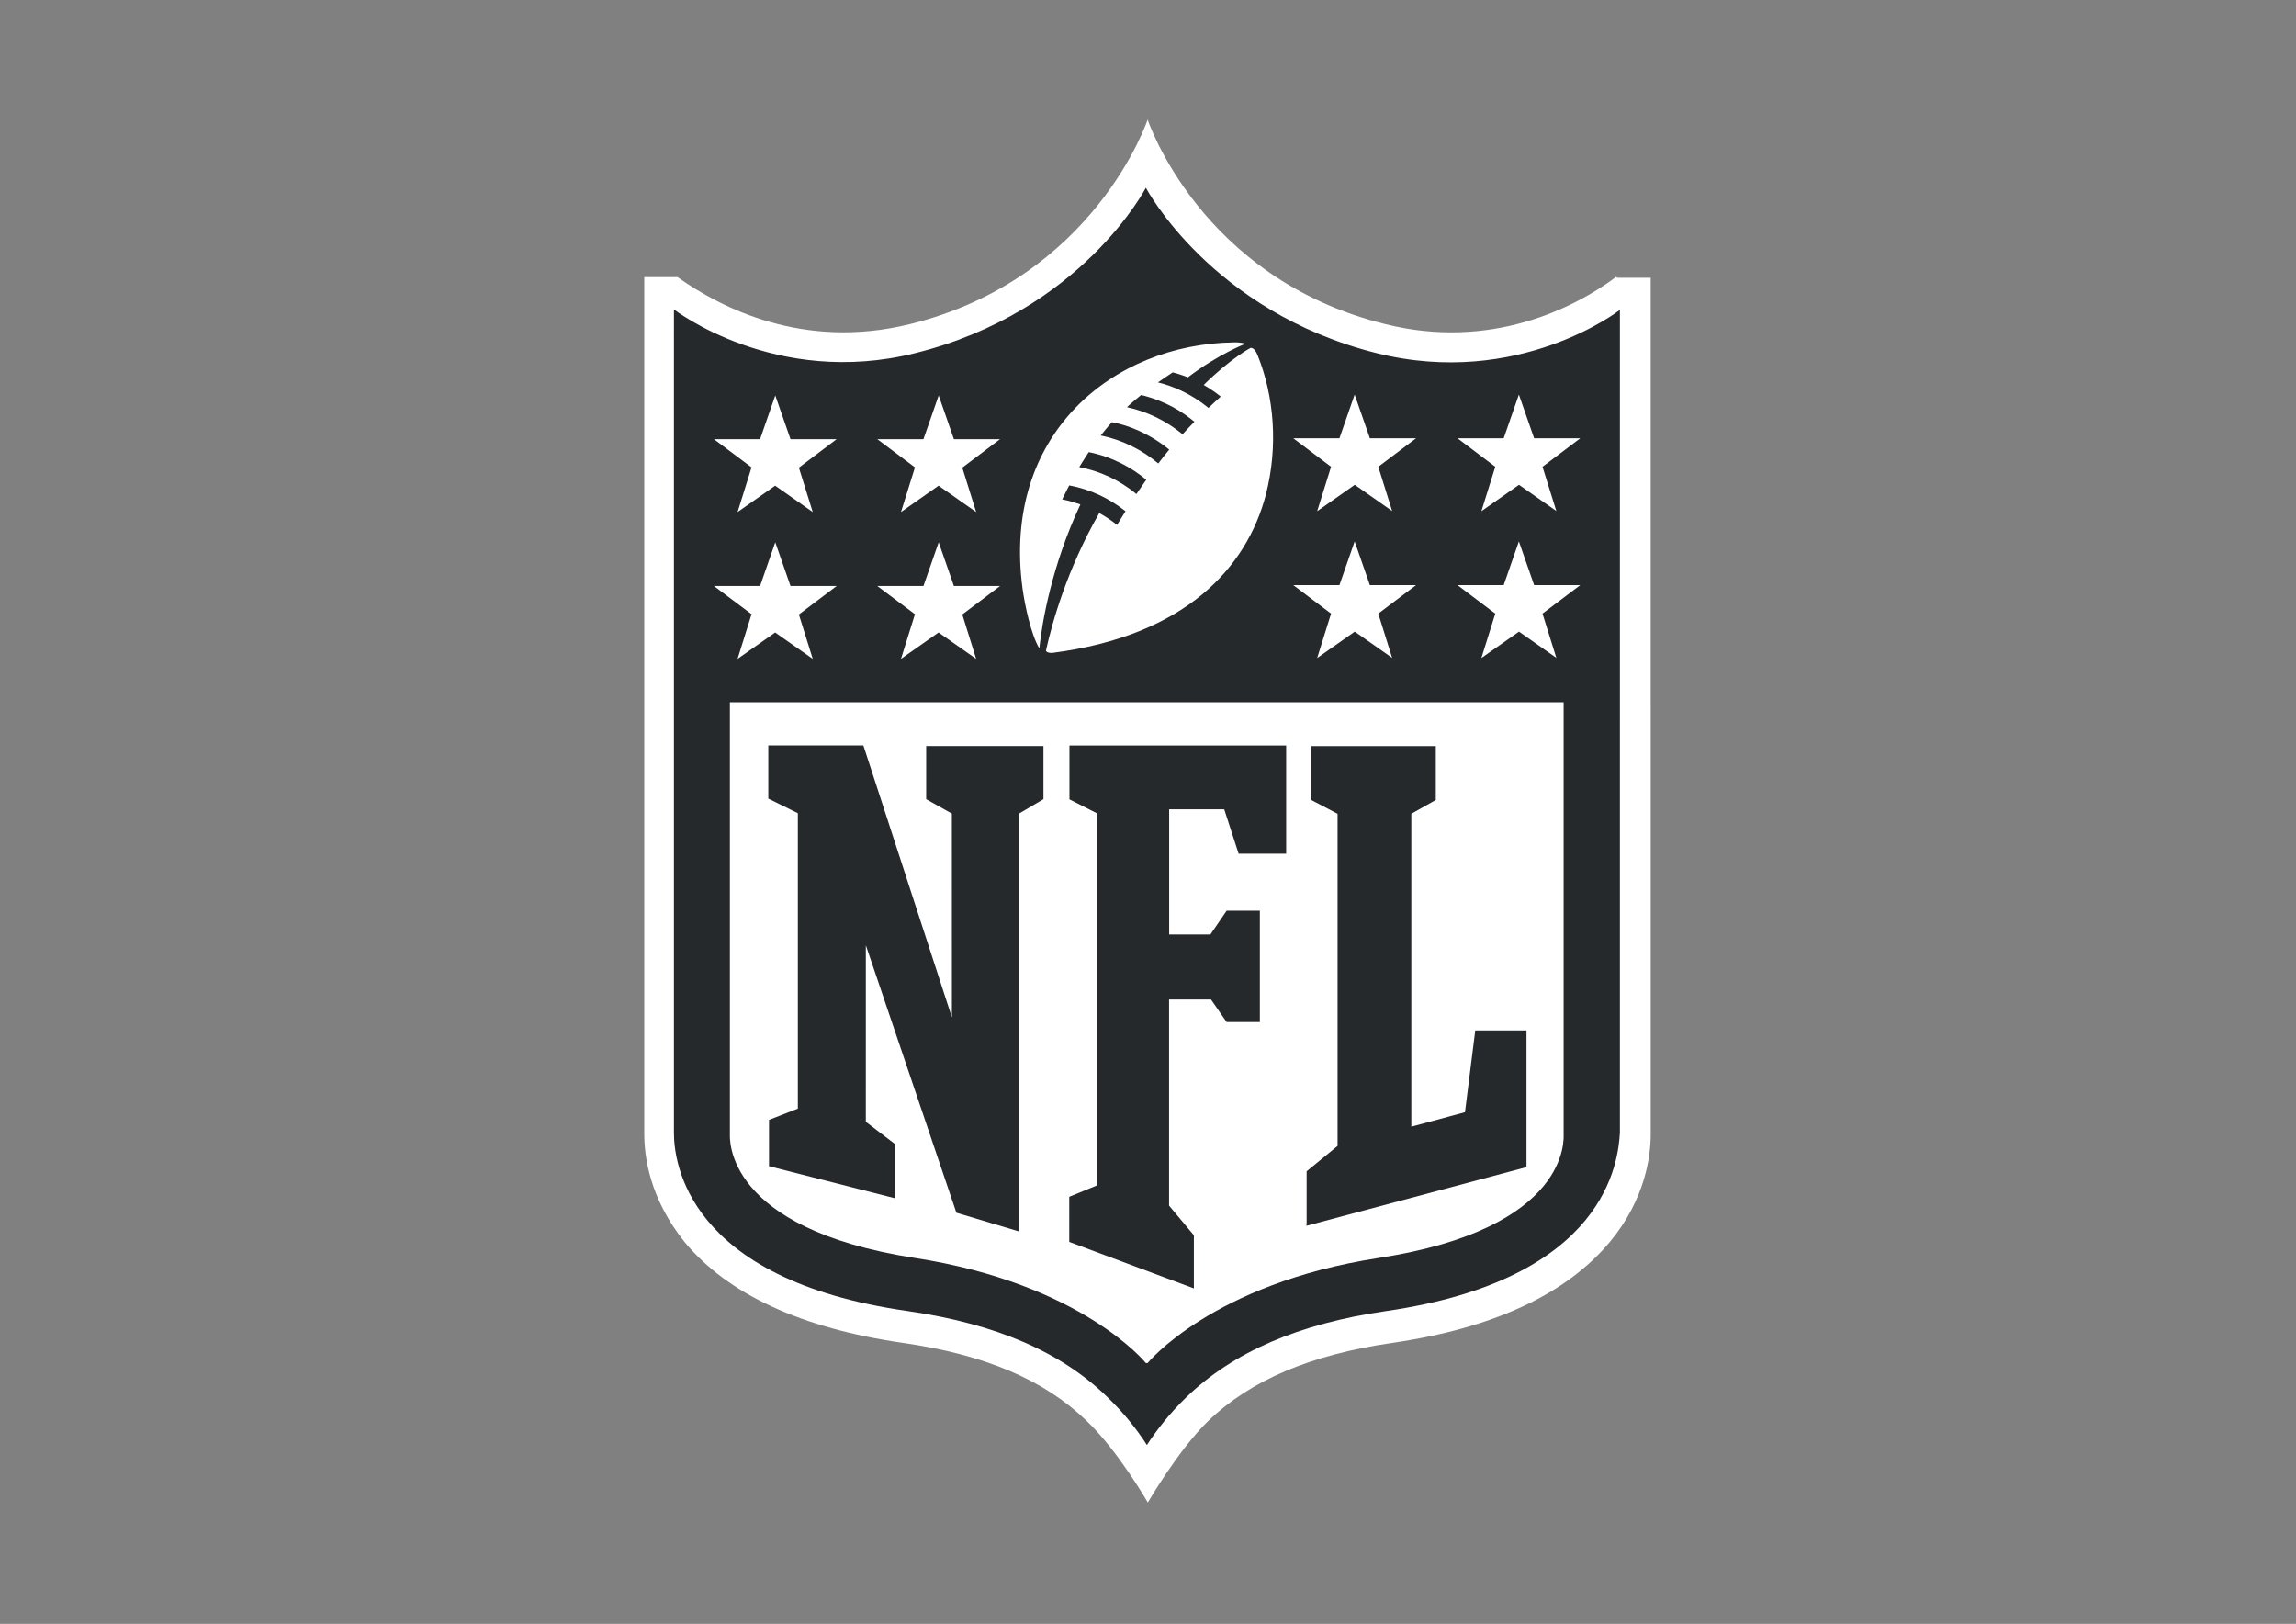 <svg xmlns="http://www.w3.org/2000/svg" xmlns:xlink="http://www.w3.org/1999/xlink" id="katman_1" x="0px" y="0px" viewBox="0 0 1190.55 841.89" style="enable-background:new 0 0 1190.55 841.89;" xml:space="preserve"><rect x="0" y="0" width="1190.55" height="841.89" fill="#808080" stroke="none"/><style type="text/css">	.st0{fill:#FFFFFF;}	.st1{fill:#25292C;}</style><path class="st0" d="M837.98,143.57c-21.75,16.31-65.25,38.07-119.63,24.47C622.28,144.47,595.09,62,595.09,62  s-27.37,82.38-123.26,106.04c-55.19,13.59-97.88-8.34-120.54-24.38h-17.22v444.1c0,11.78,2.72,33.54,20.94,56.19  c22.57,27.19,60.63,44.68,113.29,52.29c42.6,6.07,73.41,19.31,95.16,40.42c16.31,15.5,31.72,42.33,31.72,42.33  s15.86-27.37,31.36-42.33c21.93-21.11,53.02-34.26,95.17-40.42c52.75-7.62,90.63-25.37,113.29-52.66  c18.22-22.12,20.94-44.32,20.94-55.46V144.02h-17.31"></path><path class="st1" d="M839.79,160.79c0,0-52.3,40.7-125.98,22.29c-85.83-21.48-119.64-85.74-119.64-85.74s-33.35,64.35-119.64,85.74  c-72.51,18.13-125.07-22.65-125.07-22.65V587.3c0.01,14.5,6.07,76.14,121.45,92.45c45.41,6.57,79.3,21.12,103.32,44.59  c8.77,8.41,15.41,16.95,20.48,24.83c5.1-7.86,11.78-16.4,20.48-24.83c24.38-23.47,58.28-38.06,103.33-44.59  c115.1-16.58,120.54-78.21,121.45-92.45V160.43"></path><path class="st0" d="M595.08,706.67c0,0,33.35-41.15,119.64-54.47c99.69-15.32,96.07-61.91,96.07-64.26V364.08H378.47v223.87  c0,2.35-2.93,48.94,96.07,64.26c86.64,13.41,119.64,54.47,119.64,54.47"></path><path class="st1" d="M493.59,527.85l-0.02-106.04l-13.32-7.48v-27.55h60.81v27.55l-12.69,7.48v216.62l-32.45-9.7l-46.95-138.67  l-0.01,91.53l14.96,11.42v28.19l-65.16-16.59V580.6l14.95-5.84V421.59l-15.32-7.56v-27.55h49.3l46.04,141.39"></path><path class="st1" d="M606.02,624.83l13.05,15.59v27.55l-64.62-24.11v-23.39l14.23-5.84V421.59l-14.14-7.17v-27.92h112.38v56.1  h-24.65l-7.47-23.02h-28.55v64.89h21.39l8.42-12.32h17.22v57.74h-17.22l-8.11-11.7H606.2v106.95"></path><path class="st1" d="M677.53,634.8v-27.55l16.04-13.14V421.9l-13.69-7.17v-27.91h64.63v27.91l-12.69,7.17v162.24l27.82-7.52  l5.33-42.41h26.56v70.87l-114.2,30.45"></path><path class="st0" d="M389.77,318.49l-19.58-14.68h23.93l7.89-22.66l7.89,22.66h23.93l-19.58,14.77l7.19,23.02l-19.49-13.69  l-19.49,13.69l7.2-23.02"></path><path class="st0" d="M474.49,318.49l-19.58-14.68h23.93l7.9-22.66l7.89,22.66h23.93l-19.58,14.77l7.19,23.02l-19.49-13.69  l-19.49,13.69l7.2-23.02"></path><path class="st0" d="M389.77,242.36l-19.58-14.68h23.93l7.89-22.66l7.89,22.66h23.93l-19.58,14.77l7.19,23.02l-19.49-13.68  l-19.49,13.68l7.2-23.02"></path><path class="st0" d="M474.49,242.36l-19.58-14.68h23.93l7.9-22.66l7.89,22.66h23.93l-19.58,14.77l7.19,23.02l-19.49-13.68  l-19.49,13.68l7.2-23.02"></path><path class="st0" d="M807.13,341.15l-19.49-13.68l-19.49,13.68l7.2-23.02l-19.57-14.77h23.92l7.89-22.66l7.9,22.66h23.92  l-19.58,14.77l7.2,23.02"></path><path class="st0" d="M721.98,341.15l-19.49-13.68L683,341.15l7.2-23.02l-19.58-14.77h23.92l7.89-22.66l7.9,22.66h23.93l-19.58,14.77  l7.21,23.02"></path><path class="st0" d="M807.13,265.02l-19.49-13.68l-19.49,13.68l7.2-23.02l-19.57-14.77h23.92l7.89-22.66l7.9,22.66h23.92L799.83,242  l7.2,23.02"></path><path class="st0" d="M721.98,265.02l-19.49-13.68L683,265.02l7.2-23.02l-19.58-14.77h23.92l7.89-22.66l7.9,22.66h23.93L714.69,242  l7.21,23.02"></path><path class="st0" d="M613.19,225.14c-8.71-7.18-18.49-11.78-28.82-14.05c2.51-2.37,5.09-4.42,7.34-6.3  c12.96,3.12,21.66,8.93,27.64,13.87c-2.12,2.17-4.18,4.29-6.12,6.46L613.19,225.14z M600.59,240.27c-8.3-6.97-18.4-12.15-29.82-14.5  c1.75-2.26,3.8-4.66,5.77-6.89c8.74,1.55,19.94,6.16,29.73,14.23c-1.99,2.39-3.86,4.82-5.62,7.13L600.59,240.27z M589.26,256.14  c-8.96-7.46-19.4-12.06-29.64-13.96c0,0,3.15-5.13,4.93-7.78c12.51,2.48,22.66,8.34,29.82,14.32  C592.54,251.32,590.81,253.83,589.26,256.14L589.26,256.14L589.26,256.14z M648.45,180.37c0,0-10.15,5.28-24.29,19.21  c3.19,1.8,6.78,4.32,8.83,6.03c-2.14,1.9-4.32,3.95-6.35,5.87c-9.25-7.58-18.76-11.42-26.2-13.23c2.47-1.77,5.09-3.51,7.67-5.2  c3.98,1.01,7.85,2.58,7.85,2.58c15.95-12.15,29.82-17.4,29.82-17.4s-1.61-0.78-5.87-0.73c-62.81,0.81-120.54,47.67-109.67,127.79  c1.17,8.51,4.48,24.02,8.68,30.82c1.4-13.32,6.42-42.87,21.3-74.59c-5.18-1.86-9.43-2.62-9.43-2.62c1.52-3.19,3.64-7.26,3.64-7.26  c11.06,2.08,20.76,6.69,29.18,13.41c-2.02,3.27-3.39,5.4-4.36,7.09c-2.95-2.33-5.94-4.33-9.24-6.16  c-16.77,29.27-24.47,56.92-27.65,71.33c0.17,0.89,1.99,1.35,3.46,1.16c68.79-8.91,100.6-44.05,110.57-82.02  c6.44-24.92,4.33-51.03-4.3-72.32c-0.61-1.5-1.79-3.98-3.79-3.8"></path></svg>